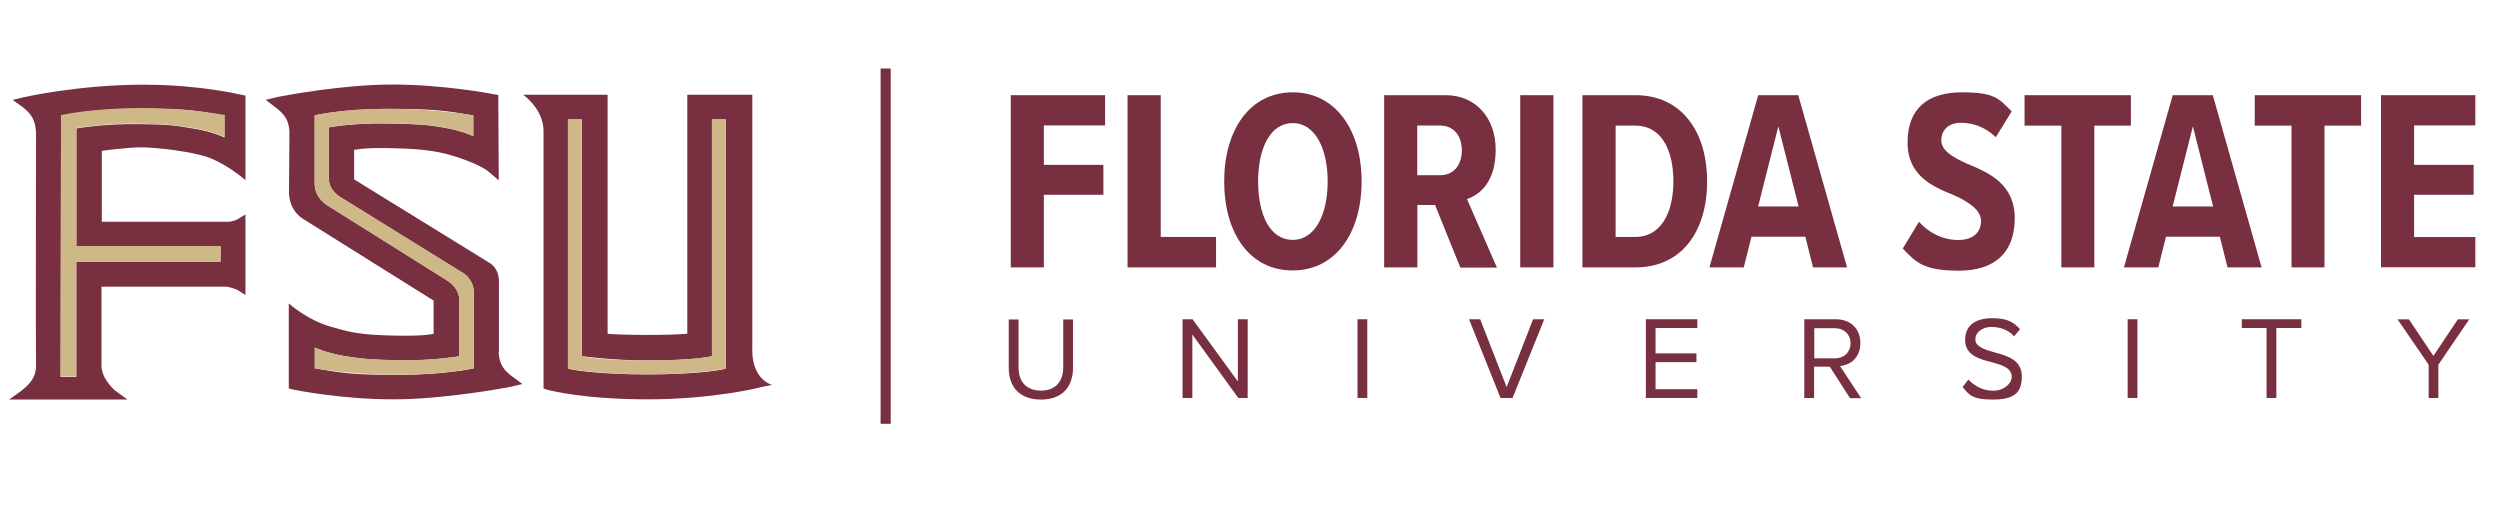 <?xml version="1.0" encoding="UTF-8"?><svg id="a" xmlns="http://www.w3.org/2000/svg" width="237.2" height="49.62" viewBox="0 0 237.2 49.62"><g id="b"><path d="M71.38,33.19V8.99h-6.17v22.67c-.66.08-2.51.12-3.74.12s-3.38-.04-3.82-.12V8.99h-8.01s1.93,1.35,1.93,3.42v24.45l.37.12c.12.04,3.38.91,9.53.91s10.69-1.12,10.73-1.16l1.06-.21s-1.89-.44-1.89-3.34h0l.02.02ZM68.87,34.98s-1.89.54-7.45.54-7.53-.54-7.53-.54V11.33h1.31v22.46s2.91.41,6.21.41c4.73,0,6.14-.41,6.14-.41V11.33h1.31v23.66h0Z" fill="#782f40"/><path d="M13.82,8.03c-6.44,0-11.56,1.2-11.6,1.2l-1.02.25.87.62c.95.69,1.31,1.39,1.35,2.51,0,0-.04,20.92,0,22.04,0,1.02-.41,1.64-1.35,2.39l-1.2.87h11.23l-1.2-.87s-1.31-1.12-1.27-2.39v-7.45h11.85c.41.04,1.02.29,1.02.29l.79.5v-7.64l-.73.44s-.41.25-.98.25h-11.92v-6.73s2.43-.33,3.74-.33,4.8.37,6.44.98c1.89.73,3.45,2.14,3.45,2.14v-8.03l-.41-.08s-3.9-.95-9.05-.95h0l-.02-.02ZM21.31,13.05s-1.06-.54-2.84-.83c-1.81-.33-2.55-.41-5.06-.44-3.45-.08-6.17.41-6.17.41v11.19h13.68v1.45H7.24v10.94h-1.49l.04-24.79s2.91-.66,7.56-.66,5.06.15,7.93.66v2.1h.02v-.02Z" fill="#782f40"/><path d="M5.79,10.94l-.04,24.79h1.49v-10.94h13.7v-1.45H7.26v-11.19s2.72-.5,6.17-.41c2.51.04,3.24.12,5.06.44,1.78.29,2.84.83,2.84.83v-2.1c-2.87-.5-5.42-.66-7.93-.66-4.65,0-7.56.66-7.56.66h-.04v.02Z" fill="#ceb888"/><path d="M67.54,33.79s-1.39.41-6.14.41-6.21-.41-6.21-.41V11.33h-1.31v23.66s3.16.54,7.53.54,7.45-.54,7.45-.54V11.33h-1.31v22.46h0Z" fill="#ceb888"/><path d="M47.34,33.38v-6.66c0-1.39-.95-1.81-.95-1.81l-12.79-7.89v-2.8c.79-.12,1.52-.25,4.77-.12,2.1.08,3.57.33,4.94.79,2.18.69,2.99,1.35,2.99,1.35l1.02.87-.04-8.1-.5-.08c-.17-.04-4.73-.91-9.57-.91s-10.57,1.12-10.77,1.16l-1.23.29,1.02.79c.83.62,1.2,1.27,1.23,2.26l-.04,5.71c0,1.81,1.35,2.55,1.35,2.55l12.37,7.74v3.16c-.73.12-1.78.25-4.98.12-2.14-.08-3.34-.37-4.73-.79-2.26-.62-4.03-2.22-4.03-2.22v8.07l.5.12c.21.04,4.52.91,9.42.91s10.77-1.12,10.98-1.16l1.27-.29-1.06-.79c-.83-.62-1.16-1.27-1.2-2.26h.02ZM44.96,34.95s-2.8.62-7.16.62-5.23-.17-7.93-.62v-1.97s1.06.5,2.72.79c1.72.29,2.8.37,5.13.41,3.28.08,5.85-.37,5.85-.37v-5.38c0-1.2-1.2-1.85-1.2-1.85l-11.35-7.12s-1.16-.69-1.16-2.01v-6.5s2.55-.62,6.91-.62,5.38.15,8.14.62v1.97s-1.02-.5-2.68-.79c-1.74-.33-3.05-.37-5.42-.41-3.24-.08-5.6.37-5.6.37v4.9c0,1.12,1.12,1.74,1.12,1.74l11.56,7.16s1.06.58,1.06,1.85v7.24h0v-.02Z" fill="#782f40"/><path d="M43.88,25.86l-11.56-7.16s-1.12-.62-1.12-1.72v-4.9s2.33-.44,5.6-.37c2.39.04,3.7.08,5.42.41,1.64.29,2.68.79,2.68.79v-1.97c-2.76-.44-5.75-.62-8.14-.62-4.36,0-6.91.62-6.91.62v6.5c0,1.31,1.16,2.01,1.16,2.01l11.35,7.12s1.2.66,1.2,1.85v5.38s-2.55.44-5.85.37c-2.33-.04-3.42-.12-5.13-.41-1.64-.29-2.72-.79-2.72-.79v1.97c2.72.44,5.52.62,7.93.62,4.36,0,7.16-.62,7.16-.62v-7.24c0-1.27-1.06-1.85-1.06-1.85h0Z" fill="#ceb888"/></g><g id="c"><rect x="83.55" y="6.5" width=".96" height="33.71" fill="#782f40"/></g><g id="d"><path d="M95.9,25.37V9.03h8.95v2.87h-5.81v3.74h5.65v2.84h-5.65v6.89h-3.15Z" fill="#782f40"/><path d="M106.98,25.37V9.03h3.15v13.45h5.25v2.89h-8.39Z" fill="#782f40"/><path d="M122.65,8.76c4.09,0,6.54,3.61,6.54,8.45s-2.43,8.45-6.54,8.45-6.5-3.57-6.5-8.45,2.43-8.45,6.5-8.45ZM122.65,11.68c-2.12,0-3.28,2.37-3.28,5.54s1.14,5.54,3.28,5.54,3.32-2.43,3.32-5.54-1.18-5.54-3.32-5.54Z" fill="#782f40"/><path d="M138.55,25.37l-2.39-5.92h-1.68v5.92h-3.15V9.03h5.83c2.86,0,4.75,2.16,4.75,5.17s-1.43,4.24-2.72,4.69l2.84,6.5h-3.49l.02-.02ZM136.69,11.91h-2.22v4.71h2.22c1.22,0,2.01-.96,2.01-2.35s-.79-2.35-2.01-2.35Z" fill="#782f40"/><path d="M144.24,25.37V9.03h3.15v16.34h-3.15Z" fill="#782f40"/><path d="M150.14,25.37V9.03h5.04c4.3,0,6.79,3.38,6.79,8.18s-2.45,8.16-6.79,8.16h-5.04ZM153.29,22.48h1.89c2.32,0,3.59-2.16,3.59-5.27s-1.22-5.29-3.59-5.29h-1.89v10.55Z" fill="#782f40"/><path d="M172.02,25.37l-.73-2.91h-5.11l-.73,2.91h-3.26l4.63-16.34h3.8l4.63,16.34h-3.26.04ZM168.74,11.95l-1.93,7.64h3.84l-1.93-7.64h.02Z" fill="#782f40"/><path d="M182.06,21.03c.87,1,2.22,1.74,3.74,1.74s2.16-.81,2.16-1.81-1.12-1.79-2.55-2.43c-1.97-.81-4.42-1.79-4.42-5.02s1.93-4.75,5.15-4.75,3.53.64,4.73,1.81l-1.51,2.45c-.95-.93-2.12-1.37-3.3-1.37s-1.87.69-1.87,1.66,1.08,1.62,2.49,2.24c2.01.83,4.48,1.91,4.48,5.15s-1.87,4.98-5.29,4.98-4.09-.81-5.34-2.1l1.54-2.53h0l-.02-.02Z" fill="#782f40"/><path d="M195.58,25.37v-13.45h-3.49v-2.89h10.09v2.89h-3.47v13.45h-3.15.02Z" fill="#782f40"/><path d="M211.35,25.37l-.73-2.91h-5.11l-.73,2.91h-3.26l4.63-16.34h3.8l4.63,16.34h-3.26.04ZM208.07,11.95l-1.93,7.64h3.84l-1.93-7.64h.02Z" fill="#782f40"/><path d="M217.42,25.37v-13.45h-3.49v-2.89h10.09v2.89h-3.47v13.45h-3.15.02Z" fill="#782f40"/><path d="M225.91,25.37V9.03h8.95v2.87h-5.81v3.74h5.65v2.84h-5.65v4.01h5.81v2.87h-8.95Z" fill="#782f40"/></g><g id="e"><path d="M95.71,30.31h.93v4.53c0,1.37.73,2.22,2.12,2.22s2.12-.87,2.12-2.22v-4.53h.93v4.55c0,1.85-1.02,3.05-3.05,3.05s-3.05-1.2-3.05-3.03v-4.57h0Z" fill="#782f40"/><path d="M117.49,37.76l-4.36-6.02v6.02h-.93v-7.47h.95l4.3,5.9v-5.9h.93v7.47h-.89Z" fill="#782f40"/><path d="M128.8,37.76v-7.47h.93v7.47h-.93Z" fill="#782f40"/><path d="M142.37,37.76l-2.99-7.47h1.06l2.51,6.44,2.51-6.44h1.06l-3.01,7.47h-1.16.02Z" fill="#782f40"/><path d="M156.16,37.76v-7.47h4.88v.83h-3.96v2.41h3.88v.83h-3.88v2.57h3.96v.83h-4.88Z" fill="#782f40"/><path d="M175.52,37.76l-1.91-2.97h-1.49v2.97h-.93v-7.47h2.99c1.37,0,2.33.87,2.33,2.26s-.93,2.08-1.93,2.18l2.01,3.05h-1.1.02v-.02ZM174.09,31.14h-1.95v2.86h1.95c.89,0,1.49-.6,1.49-1.43s-.6-1.43-1.49-1.43h0Z" fill="#782f40"/><path d="M186.76,36.01c.5.54,1.29,1.06,2.35,1.06s1.76-.71,1.76-1.29c0-.89-.91-1.14-1.89-1.41-1.2-.31-2.53-.66-2.53-2.12s1.1-2.06,2.57-2.06,2.03.39,2.64,1.04l-.56.68c-.56-.62-1.35-.89-2.16-.89s-1.52.48-1.52,1.18.87.96,1.81,1.23c1.22.33,2.6.71,2.6,2.28s-.73,2.2-2.76,2.2-2.26-.5-2.86-1.18l.54-.71h0Z" fill="#782f40"/><path d="M201.87,37.76v-7.47h.93v7.47h-.93Z" fill="#782f40"/><path d="M215.05,37.76v-6.64h-2.35v-.83h5.65v.83h-2.37v6.64h-.93Z" fill="#782f40"/><path d="M230.43,37.76v-3.16l-2.95-4.3h1.08l2.32,3.47,2.32-3.47h1.08l-2.93,4.3v3.16h-.93.02Z" fill="#782f40"/></g></svg>